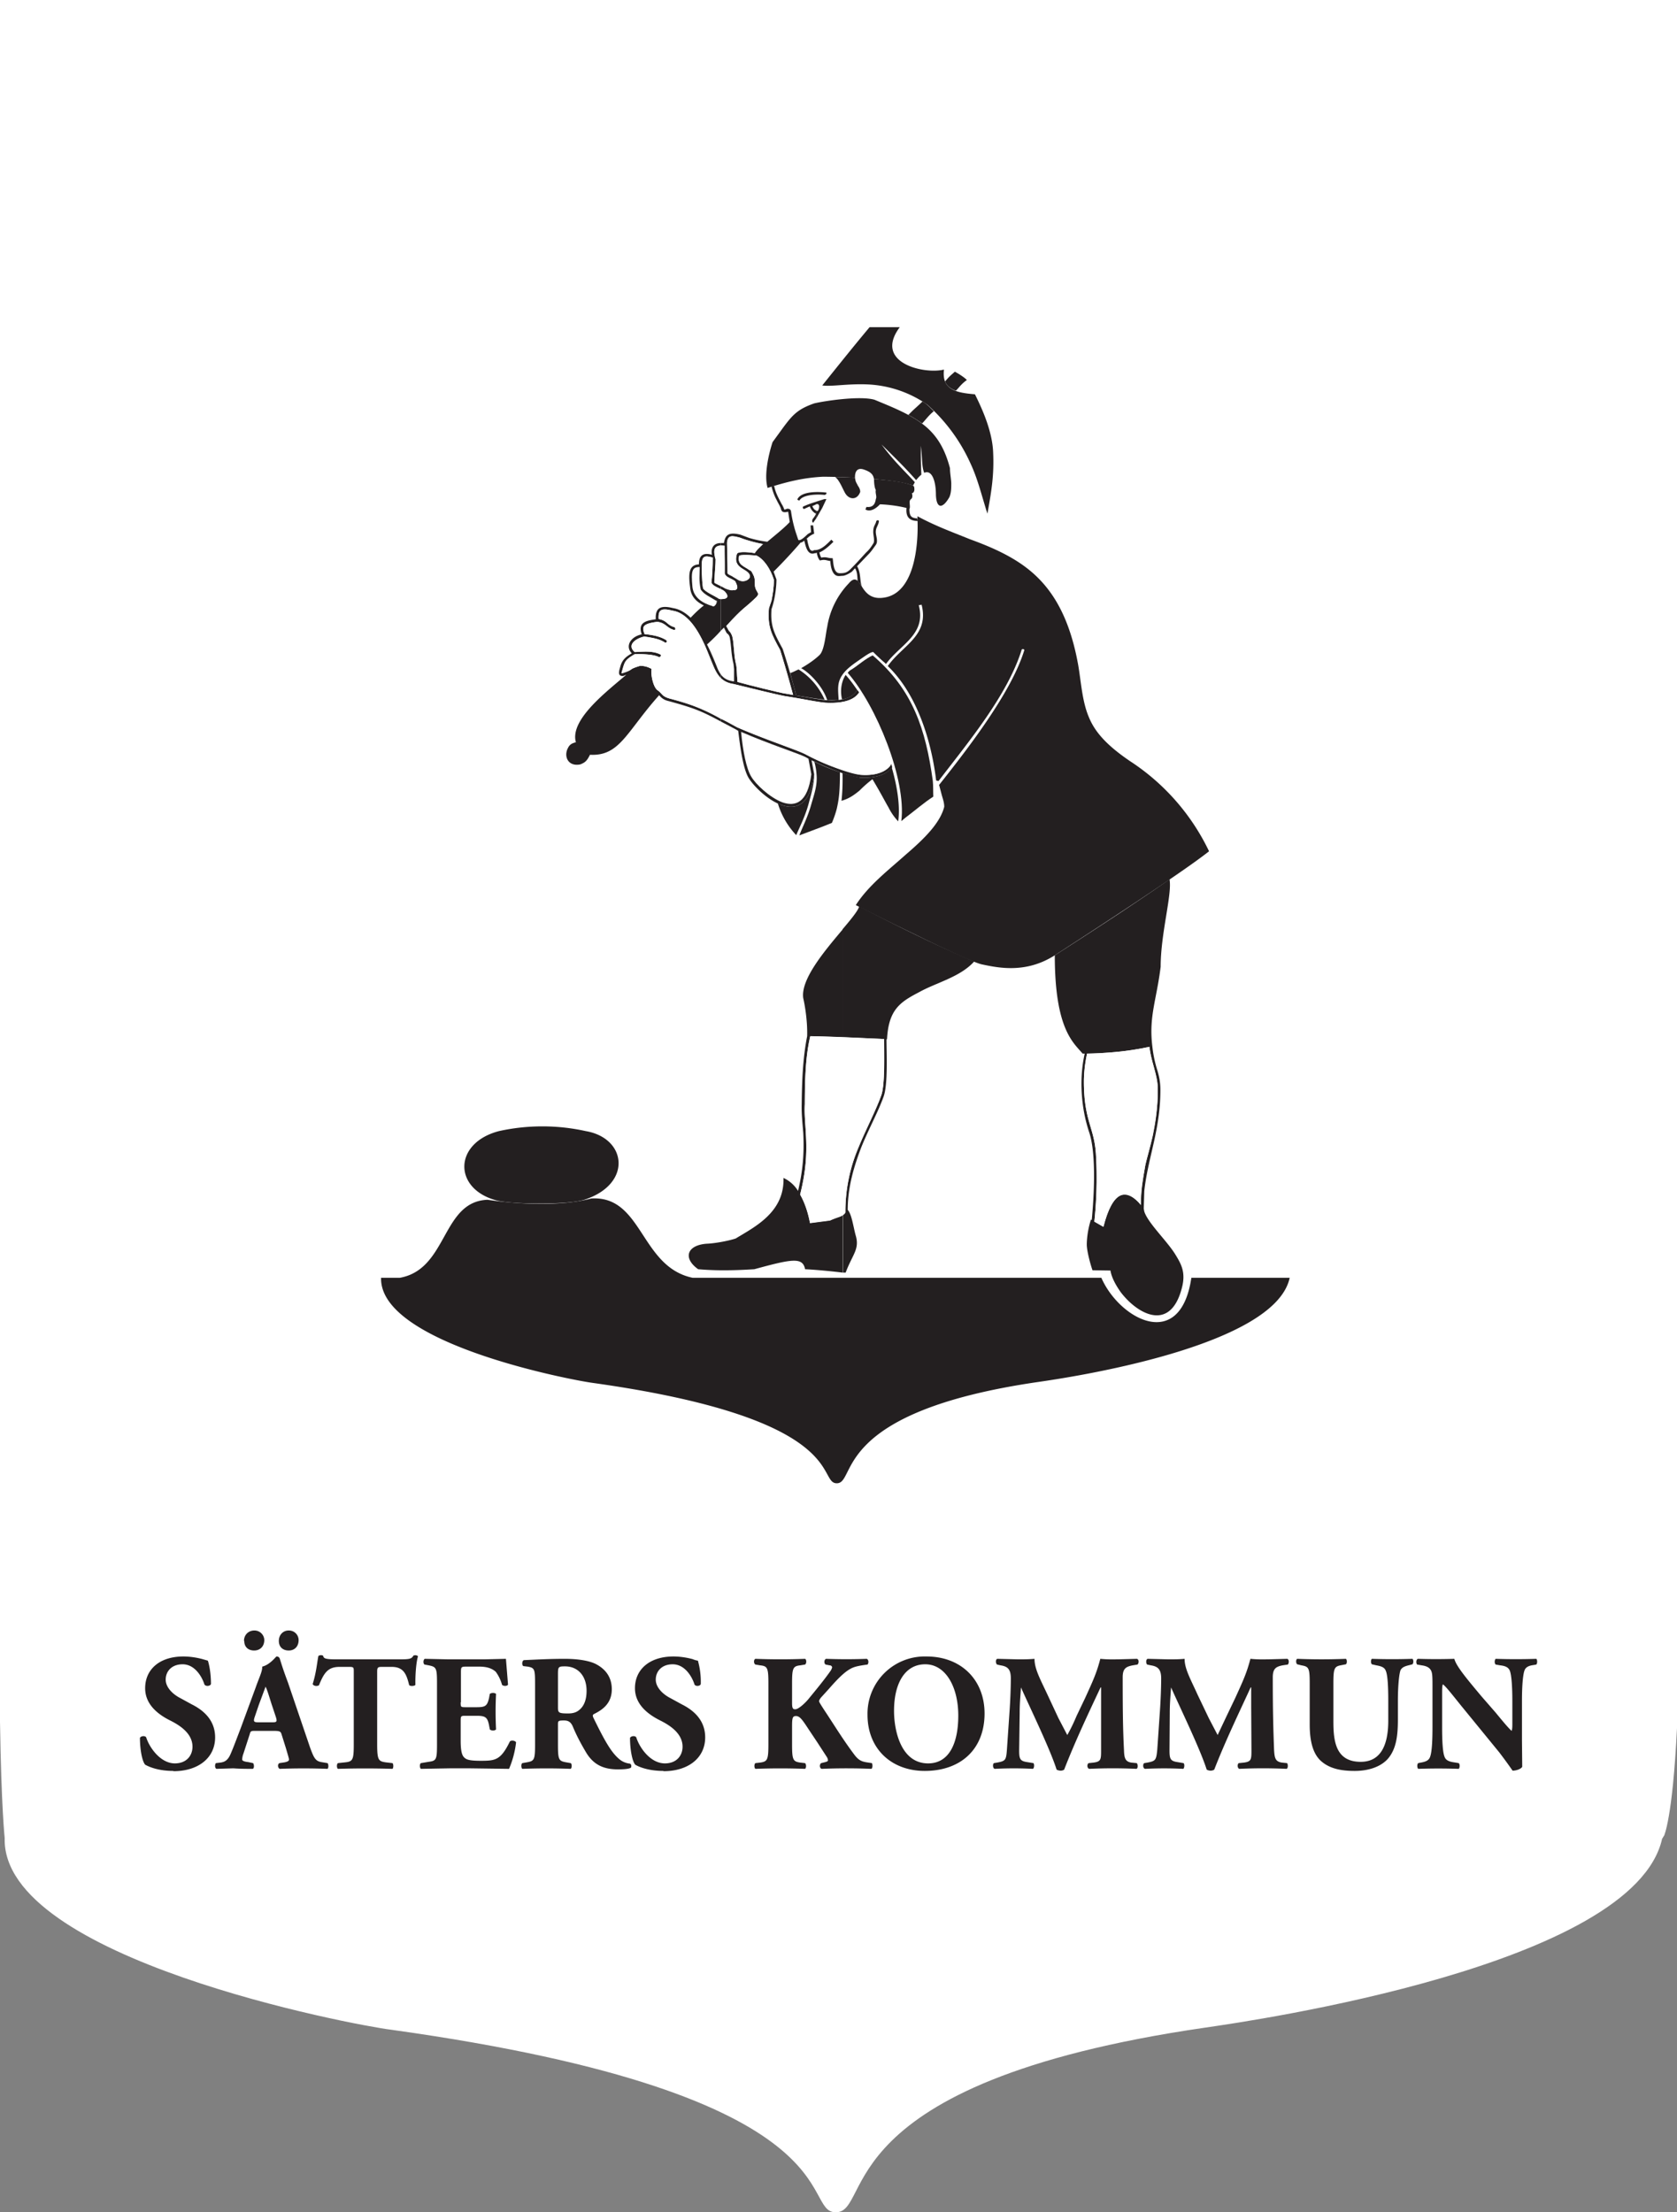 <?xml version="1.0" encoding="iso-8859-1"?>
<svg xmlns="http://www.w3.org/2000/svg" viewBox="0 -0.06 64.47 85.06">
  <rect x="0" y="-0.06" width="64.47" height="85.06" fill="#808080" stroke="none"/>
  <defs/>
  <path fill="#fff" d="M0-.06v66.2c.05 3.3.18 4.47.18 4.47-.13 4.64 13.45 7.2 14.85 7.37C33.13 80.5 30.72 85 32.13 85c1.46 0-.45-4.97 14.2-7.1 1.87-.27 16.49-2.39 17.57-7.27.03-.02.05-.1.07-.1 0 0 .33-.66.5-4.15V-.06H0z"/>
  <path fill="none" d="M14.66 49.07h.72c1.85-.33 1.58-2.93 3.38-3 1.55.22 3.05.2 3.98-.05 1.98-.12 1.87 2.63 3.88 3.05h15.73c.68 1.6 3.02 2.85 3.44 0l3.8.01.03-.05s.18-.36.28-2.28V10.33H14.55v36.3c.03 1.13.1 2.38.1 2.38v.06z"/>
  <path fill="#231f20" d="M30.04 30.89c.87.31 1.18-.46 1.26-1.18 0 .4-.12.77-.21 1.12-.14.52-.37.95-.48 1.22a3.06 3.06 0 01-.71-1.23l.14.07z"/>
  <path fill="#fff" d="M35.29 19.97c.01.86-.1 2.78-1.32 2.95-.47.07-.68-.18-.82-.4-.05-.1-.06-.2-.07-.28-.02-.18-.03-.36-.13-.53l.42-.44c.12-.12.17-.2.3-.38.1-.14 0-.34 0-.5 0-.18.1-.24.12-.42 0 0-.04-.06-.1 0-.04.17-.12.18-.12.43 0 .12.07.35 0 .44-.1.16-.16.24-.28.35-.22.24-.36.4-.61.65-.14.13-.23.14-.4.14-.25 0-.24-.43-.27-.58h-.04c-.15 0-.2-.06-.4-.02a.8.8 0 01-.07-.2c.18-.07.37-.24.54-.41l-.08-.08c-.16.16-.4.42-.66.4-.07.05-.12.03-.17-.04a1.6 1.6 0 01-.1-.38H31a.8.8 0 01.3-.21l-.04-.32h-.1l.02.26-.12.07c-.08.07-.28.28-.37.23l-.1-.3a4.92 4.92 0 01-.18-.8c-.02-.1-.1-.1-.15-.1l-.05.02c-.03.01-.06.03-.07-.02a.92.92 0 00-.09-.18c-.12-.25-.23-.43-.29-.7a7.9 7.9 0 011.87-.35l.48.01.08.08c.13.17.2.36.3.54.16.27.47.27.57-.05 0-.1-.03-.17-.09-.26a.46.46 0 01-.07-.17.34.34 0 01-.03-.11c-.01-.18.05-.4.33-.32.17.05.28.12.34.2.06.07.07.12.06.17v.13c.02.1.03.22.07.29-.03.12.05.25 0 .34-.03.22-.13.34-.36.3l-.04.1c.2.12.42-.04.56-.2.36.02.67.08 1.02.15-.03.3.12.51.44.5z"/>
  <path fill="#231f20" d="M32.97 18.6c.06.08.1.16.1.25-.11.32-.42.32-.58.05-.1-.18-.17-.37-.3-.54l-.08-.08s.52.01.76.03c.02.15.04.17.1.28zM35.05 18.9l.02.05c.03.22-.1.14-.1.3 0 .09.02.17 0 .25h-.01c0 .27.06.36.3.37l.02.1c-.36 0-.46-.2-.43-.5a5.27 5.27 0 00-1.02-.14c-.14.15-.36.31-.56.2l.04-.1c.24.03.33-.1.36-.3.05-.1-.03-.23 0-.35-.06-.1-.07-.33-.07-.42.23.02 1.08.07 1.5.25l.04.04c.02.09.03.23-.09.26zM19.18 43.43a7.74 7.74 0 013.34 0c1.58.27 1.8 2.04-.06 2.64-.64.2-2.74.18-3.35.03-1.69-.43-1.69-2.21.07-2.67zM34.92 15.9c.13.04.53.32.53.32.13-.13.24-.3.45-.47-.14-.13-.28-.3-.44-.37-.2.2-.34.3-.54.52zM36.33 14.6c.1.28.42.36.42.36.12-.12.2-.25.42-.41-.14-.14-.36-.26-.46-.32-.13.12-.2.16-.38.38z"/>
  <path fill="#231f20" d="M34.59 12.52c-1.02 1.37.93 1.82 1.7 1.63-.09.76.44.89 1.19.95.32.64.67 1.46.7 2.23.04.87-.06 1.47-.22 2.36-.21-.65-.36-1.31-.65-1.93a6.7 6.7 0 00-1.66-2.26 4.35 4.35 0 00-2.3-.78c-.69-.03-1.26.07-1.64.05l-.1-.01c.61-.76 1.2-1.5 1.82-2.24h1.16zM31.71 18.97c-.36-.04-.87 0-.98.22l-.08-.04c.14-.35.89-.3 1.12-.27v.05l-.06.04zM15.37 49.07c1.85-.33 1.6-2.93 3.37-3 1.56.23 3.07.2 3.99-.05 1.98-.12 1.88 2.63 3.9 3.05h15.71c.7 1.6 3.04 2.86 3.46 0h3.78c-.57 2.68-8.6 3.85-9.63 4-8.04 1.16-7 3.9-7.78 3.9-.78 0 .54-2.47-9.39-3.86-.76-.1-8.2-1.5-8.13-4.04h.72zM27.71 27.58v.1l.57.3.1.06c.09.75.2 1.48.4 1.81.18.3.72.85 1.26 1.04.87.31 1.18-.46 1.26-1.18l-.1-.54c.71.35 1.5.64 1.88.67.7.04 1.09-.2 1.22-.4l-.04-.14c-.01.06-.25.5-1.18.43a7.84 7.84 0 01-2.08-.77c-.28-.16-1.55-.57-2.67-1.06-.24-.13-.43-.24-.62-.32z"/>
  <path fill="#231f20" d="M27.71 25.87v.15c.12.11.27.19.5.22 0 0 1.77.44 2 .47.65.1 1.17.22 1.53.25.4.02 1.04 0 1.29-.4l-.08-.1c-.21.41-.84.43-1.2.4-.29-.03-.67-.1-1.14-.18a30 30 0 00-.52-1.79c-.32-.59-.48-.87-.43-1.53.12-.33.19-.82.19-1.14l-.11-.3c.38-.38.75-.78 1.04-1.12.05 0 .08-.03.11-.05l.03-.02c.05.2.12.58.4.48.03 0 .05 0 .08-.02.02.12.05.22.12.3.2-.05.24 0 .4.02.02.32.1.48.21.55.1.05.17.02.26.02.1 0 .28-.1.36-.16l.12-.13c.09.13.09.34.1.5a.8.8 0 01.18.22c-.05-.09-.06-.18-.07-.27-.02-.18-.03-.36-.13-.53l.42-.44c.12-.12.17-.2.3-.38.1-.14 0-.34 0-.5 0-.18.1-.24.12-.42 0 0-.04-.06-.1 0-.04.17-.12.18-.12.43 0 .12.07.35 0 .44-.1.16-.16.24-.28.35-.22.24-.36.4-.61.65-.14.13-.23.14-.4.14-.25 0-.24-.43-.27-.58h-.04c-.15 0-.2-.06-.4-.02a.8.8 0 01-.07-.2c.18-.07.37-.24.54-.41l-.08-.08c-.16.16-.4.42-.66.4-.07.05-.12.03-.17-.04a1.6 1.6 0 01-.1-.38H31a.8.8 0 01.3-.21l-.04-.32h-.1l.02.26-.12.07c-.08.07-.28.28-.37.23l-.1-.3a4.92 4.92 0 01-.18-.8c-.02-.1-.1-.1-.15-.1l-.05.02c-.03.01-.06.03-.07-.02a.92.92 0 00-.09-.18c-.13-.25-.23-.42-.29-.7l-.1.03c.07.26.13.39.2.52.06.13.14.24.17.36.03.11.12.11.2.1l.05-.01h.02l.06.39c-.17.2-.65.58-.86.76a4.2 4.2 0 01-.71-.15l-.32-.12c-.47-.12-.59.02-.64.32h-.12v3.37l.12-.12.1.2.03.03c.04.03.07.07.09.13.07.33.05.65.15 1.04l.02.2v.47c-.25-.03-.4-.12-.51-.27z"/>
  <path fill="#231f20" d="M27.71 24.19v-3.37c-.27 0-.39.18-.34.45-.43-.12-.5.13-.5.37-.36.02-.42.29-.34.88.03.37.26.57.53.7-.23.17-.48.44-.51.47-.2-.19-.42-.33-.68-.37-.52-.13-.68.03-.66.43-.33.05-.71.1-.54.58-.43.09-.65.46-.38.73-.23.13-.37.25-.44.5-.03.12-.14.38.09.37h.02l.12-.05c-.74.64-2.19 1.73-1.94 2.6-.22.05-.27.14-.33.27-.13.32.06.67.5.58.17-.07.25-.12.37-.37 1.15.06 1.4-.88 2.66-2.29.1.12.2.19.38.23.9.25 1.2.35 1.99.78v-.1a7.36 7.36 0 00-1.96-.78c-.32-.09-.28-.19-.47-.32-.19-.14-.27-.67-.23-.82a.87.87 0 00-.44-.12c-.5.15-.2.13-.67.28-.03 0-.06 0-.04-.03.12-.41.1-.46.5-.7 0 0 .67-.03.94.12.09-.02.06-.1.06-.1-.3-.16-.67-.11-1-.1-.31-.27.03-.52.37-.6.36.06.59.1.8.24.1 0 .05-.1.05-.1-.22-.13-.47-.19-.84-.23-.05-.12-.09-.27.02-.34.1-.08.32-.11.46-.13.33.03.37.24.65.31.11 0 .02-.11.02-.11-.11-.02-.18-.07-.28-.15a.64.64 0 00-.33-.16c-.02-.36.1-.43.53-.32.78.11 1.23 1.27 1.44 1.8.13.32.22.6.42.8v-.15a1.3 1.3 0 01-.15-.29c-.1-.25-.22-.55-.38-.86.22-.2.4-.38.53-.53zM31.08 29.11l-.13-.07c-.26-.13-1.4-.5-2.46-.96.07.74.2 1.41.39 1.72.16.28.7.8 1.2.99.49.17.97.03 1.11-1.08l-.11-.6zM43.09 45.9v3.73c.66.86 1.9 1.52 2.34-.15.17-.62-.02-.94-.26-1.33-.32-.51-1.04-1.19-1.18-1.63l-.02-.11.02-.67c.08-.74.27-1.4.42-2.12.1-.49.2-1.08.2-1.77 0-.33-.06-.58-.14-.83a4.79 4.79 0 01-.17-.85c-.14-1.14.16-1.77.32-3.06 0-1.29.45-2.8.34-3.36-.57.4-1.24.85-1.87 1.27v5.35c.35-.04.72-.1 1.1-.18.05.55.33 1.1.32 1.65 0 .69-.1 1.27-.2 1.76-.1.48-.22.86-.28 1.14-.1.58-.18.96-.17 1.53-.27-.32-.54-.46-.77-.37zM43.09 40.37v-5.35c-1.32.87-2.52 1.64-2.54 1.65 0 2.85.72 3.36 1.07 3.78h.08c-.22.97-.14 2.09.17 3.02.28.82.19 2.46.1 3.38l-.03-.02c-.17.53-.16.97-.16.97 0 .22.13.73.22.98l.69.01c.04.26.2.56.4.84V45.9c-.26.1-.49.49-.67 1.21l-.35-.2s.14-1.14.07-2.42c-.03-1.16-.44-1.35-.47-2.81-.02-.7.13-1.24.12-1.23.32 0 .79-.03 1.3-.08z"/>
  <path fill="#fff" d="M43.86 46.27c0-.57.07-.95.17-1.53.06-.28.18-.66.29-1.14.1-.49.19-1.07.19-1.76 0-.55-.27-1.1-.32-1.65-.91.2-1.85.25-2.4.26.01-.01-.14.54-.12 1.23.03 1.46.44 1.65.47 2.81.07 1.28-.07 2.42-.07 2.42l.35.2c.36-1.4.88-1.53 1.44-.84z"/>
  <path fill="#231f20" d="M32.4 46.67v2.2h.11c.27-.72.55-.9.38-1.45-.09-.34-.15-.8-.3-.96 0-.9.25-1.69.51-2.38.26-.66.67-1.41.87-1.98.17-.48.11-1.68.11-2.2h.02c.06-1.14.5-1.43 1.23-1.81.66-.37 1.58-.58 2.12-1.18-1.74-.74-3.3-1.55-4.42-2.12-.04.16-.3.48-.64.88v4.15l1.6.07c0 .53.04 1.73-.11 2.16-.21.59-.6 1.34-.87 1.99a6.3 6.3 0 00-.51 2.52.23.23 0 01-.1.1z"/>
  <path fill="#231f20" d="M32.4 39.82v-4.15c-.68.81-1.63 1.92-1.52 2.65 0 0 .17.71.15 1.46-.17.86-.2 1.74-.21 2.62-.01.36.03.72.06 1.1.04.82-.02 1.47-.2 2.23a1.3 1.3 0 00-.56-.5c.04 1.32-1.1 1.88-1.84 2.33-.31.1-.82.19-1.12.2-.76.06-.91.56-.32.98.56.05 1.24.06 2.16 0 1.46-.4 1.86-.47 1.95 0 .58.03 1.2.1 1.44.13v-2.2c-.08.06-.23.08-.48.2l-.77.1c-.09-.46-.22-.82-.38-1.1.22-.88.27-1.55.22-2.36-.02-.4-.06-.75-.04-1.11 0-.85.02-1.79.21-2.62l1.24.04z"/>
  <path fill="#fff" d="M33.99 39.89c-.45-.02-1.95-.1-2.84-.11-.2.83-.2 1.77-.21 2.62-.02.36.02.71.04 1.11.05.8 0 1.48-.22 2.36.16.28.3.64.38 1.09l.77-.1c.35-.15.49-.14.59-.3a6.3 6.3 0 01.51-2.52c.26-.65.66-1.4.87-1.99.15-.43.1-1.63.1-2.16zM28.16 22.23v.4c.17.02.25-.06.1-.35l-.1-.05zM28.16 20.56v1.55l.17.1c.25.18.5 0 .5-.1 0-.32-.69-.26-.5-.87.04-.13.62-.05.69-.03.07-.13.19-.22.29-.33l.02-.02c-.3-.06-.6-.14-.9-.25l-.27-.05z"/>
  <path fill="#fff" d="M28.16 22.1v-1.54c-.13 0-.2.07-.21.24 0 .32.03.7.02 1.18 0 .04.1.08.2.13z"/>
  <path fill="#fff" d="M28.16 22.64v-.41c-.11-.07-.26-.11-.3-.24v-1.07c-.18-.02-.28 0-.34.06v1.4l.35.18c.1.05.2.08.3.08zM27.52 23.03v.15c.03-.04.04-.09.04-.14l-.04-.01zM27.52 22.38v-1.4c-.1.1-.06.27-.01.45 0 .28-.03.43-.05.9 0 .01.02.04.06.05z"/>
  <path fill="#fff" d="M27.52 23.18v-.15c-.2-.13-.44-.22-.58-.42-.08-.37-.04-.54-.04-.87-.29 0-.34.14-.28.77.05.43.42.63.76.73.05.04.1 0 .14-.06z"/>
  <path fill="#fff" d="M27.35 22.34c.06.16.36.22.5.33.26.27.02.32-.2.3-.19-.13-.5-.25-.62-.4-.06-.34-.05-.89-.05-.89-.01-.37.12-.39.42-.3 0 .31-.02.7-.05.96zM28.42 21.3c-.1.36.2.41.39.56.04.01.05.03.08.05.11.21.13.22.13.5 0 .13.04.2.1.3.06.1 0 .15-.14.28-.33.32-.4.29-1.06 1.02l.1.18.03.03c.03.03.07.1.1.18.08.34.05.66.14 1.06.04.1.04.51.06.64v.06c.4.11 1.67.43 1.86.45l.28.05c-.2-.74-.39-1.38-.5-1.73-.33-.6-.49-.9-.43-1.6l.1-.3c.04-.2.09-.48.09-.8-.13-.42-.39-.8-.67-.93 0 0-.52-.05-.66 0zM31.08 29.11l-.13-.07c-.26-.13-1.4-.5-2.46-.96.07.74.2 1.41.39 1.72.16.28.7.8 1.2.99.49.17.97.03 1.11-1.08l-.11-.6z"/>
  <path fill="#fff" d="M28.83 22.1c0 .12-.25.29-.5.1-.1-.1-.34-.17-.36-.22l-.02-1.18c.04-.25.13-.3.49-.19.28.11.59.2.9.25l-.03.02c-.1.1-.22.2-.3.33-.06-.02-.64-.1-.68.03-.19.61.5.55.5.87z"/>
  <path fill="#fff" d="M28.42 21.3c-.1.36.2.41.39.56.04.01.05.03.08.05.11.21.13.22.13.5 0 .13.04.2.1.3.06.1 0 .15-.14.28-.33.32-.4.29-1.06 1.02l.1.18.03.03c.03.03.07.1.1.18.08.34.05.66.14 1.06.04.1.04.51.06.64v.06c.4.11 1.67.43 1.86.45l.28.05c-.2-.74-.39-1.38-.5-1.73-.33-.6-.49-.9-.43-1.6l.1-.3c.04-.2.09-.48.09-.8-.13-.42-.39-.8-.67-.93 0 0-.52-.05-.66 0zM27.35 22.34c.06.16.36.22.5.33.26.27.02.32-.2.3-.19-.13-.5-.25-.62-.4-.06-.34-.05-.89-.05-.89-.01-.37.12-.39.42-.3 0 .31-.02.7-.05.96z"/>
  <path fill="#fff" d="M27.5 21.43c-.07-.29-.1-.57.35-.5 0 .43.02.57.01 1.06.05.17.3.19.4.3.25.43-.1.37-.39.27-.11-.1-.38-.17-.4-.23.01-.47.04-.62.04-.9zM33.03 26.56c-.25.4-.89.42-1.29.4-.36-.03-.88-.15-1.54-.25-.22-.03-2-.47-2-.47-.6-.1-.7-.54-.91-1.02-.21-.53-.66-1.69-1.44-1.8-.43-.11-.55-.04-.53.32.16.03.25.08.33.16.1.08.17.13.28.15 0 0 .09.11-.02.11-.28-.07-.32-.28-.65-.31-.14.02-.36.05-.46.13-.1.07-.07.22-.02.34.37.04.62.1.84.24 0 0 .05.1-.05.09-.21-.14-.44-.18-.8-.23-.34.07-.68.32-.37.59.33-.01.7-.06 1 .1 0 0 .03.08-.06.1-.27-.15-.94-.11-.94-.11-.4.23-.38.28-.5.69-.02.03 0 .04.04.03.46-.15.17-.13.67-.28.16 0 .3.04.44.12-.04.15.04.68.23.82.19.13.15.23.47.32 1.08.3 1.3.39 2.58 1.1 1.12.49 2.4.9 2.67 1.06.77.39 1.68.74 2.08.77.93.07 1.18-.38 1.18-.41a11 11 0 00-1.23-2.76z"/>
  <path fill="#231f20" d="M35.86 29.96c.02.2.01.4.02.61-.36.23-.7.53-1.06.8l-.17.14c.2-1.6-.96-4.44-2.06-5.7.04-.06.09-.1.15-.13.24-.15.55-.43.81-.54 1.55 1.32 2.04 2.86 2.31 4.82z"/>
  <path fill="#231f20" d="M32.95 26.46c-.1.22-.36.34-.58.37-.13-.58.14-.94.14-.94.24.27.35.45.44.57zM31.38 19.58v.29l.23-.4.16-.34h-.08l-.32.1v.1l.04-.01h.03c.06.04.06.1.04.17a.2.2 0 01-.05.1l-.06-.01z"/>
  <path fill="#231f20" d="M31.38 19.33v-.1c-.13.04-.32.1-.51.19-.03.07.04.09.04.09l.22-.1c.06.15.15.24.24.28a.65.65 0 01-.1.17s-.1.11-.01.18l.12-.17v-.3c-.06-.02-.11-.07-.15-.17l.15-.07zM31.7 26.84a2.6 2.6 0 00-1-1.16c-.1.04-.2.1-.32.14l.23.86c.44.07.8.13 1.09.16zM32.35 30.73c.03-.27.05-.62.04-1.06l-.1-.04c0 .82-.05 1.08-.12 1.4-.08.31-.19.55-.19.55l-.35.14-.9.34c.1-.28.32-.69.46-1.2.11-.38.24-.73.2-1.15-.01-.14-.03-.3-.09-.5l-.1-.04.08.04a7.1 7.1 0 001.79.63c.7.04 1.1-.2 1.21-.4.22.76.33 1.51.25 2.08a2.2 2.2 0 01-.37-.53c-.13-.22-.3-.56-.62-1.09a4.6 4.6 0 00-.5.44c-.2.16-.38.3-.69.39z"/>
  <path fill="#231f20" d="M36.1 30.11l.1.38c.04.15.1.3.1.47-.16.63-.77 1.23-1.48 1.84-.67.6-1.43 1.18-1.92 1.94 0 0 1.1.56 2.22 1.1 1.13.56 2.34 1.12 2.63 1.18.66.14 1.7.35 2.8-.35 1.33-.86 4.93-3.2 5.93-4a8.52 8.52 0 00-3.03-3.46c-.96-.65-1.38-1.17-1.6-1.72-.25-.6-.29-1.34-.4-1.98-.4-2.23-1.28-3.32-2.38-4.01-.56-.35-1.16-.6-1.79-.83-.74-.3-1.3-.5-2.01-.88v.1c.04.79-.04 2.86-1.3 3.03-.47.07-.68-.18-.82-.4-.14-.22-.26-.46-.52-.15a3.12 3.12 0 00-.83 1.68c-.06.25-.1.9-.3 1.08-.28.27-.7.5-.7.5.36.2.85.74 1 1.23h.44c-.02-.4-.07-.67.15-.98.17-.25.47-.44.71-.61.15-.1.36-.26.47-.26 0 0 .3.3.43.4l.06.06c.54-.75 1.56-1.13 1.26-2.26l.11-.02c.3 1.2-.74 1.56-1.3 2.36 1.61 1.55 1.84 4.33 1.86 4.4l.09.02c1.1-1.44 2.66-3.3 3.2-5.06.07-.04.1.02.1.02-.49 1.63-2.2 3.83-3.27 5.18zM35.42 18.19c-.05.04-.13.12-.2.21-.43-.48-.68-.73-1.33-1.37.46.62.77.9 1.28 1.45l-.07.13c-.3-.12-.88-.2-1.5-.25-.03-.16-.1-.27-.4-.37-.28-.09-.34.14-.33.32-.49-.03-.96-.04-1.24-.04-.77.04-1.39.2-2.12.43-.15-.51.05-1.33.19-1.76l.4-.55c.37-.5.57-.72 1.2-.94.42-.1 1.77-.3 2.32-.14.62.26 1.33.53 1.87.95.57.44.85 1 1.03 1.68 0 .18.04.39.05.57 0 .2 0 .37-.07.54-.26.46-.5.46-.52-.08 0-.57-.17-.98-.45-.85-.1-.25-.07-.58-.13-1.04 0 .46 0 .7.02 1.1zM6.66 68.03c-.58 0-.94-.16-1.08-.24-.12-.14-.2-.6-.2-1.03.04-.08.2-.09.24-.02.13.41.56 1 1.1 1 .47 0 .68-.32.68-.64 0-.51-.48-.82-.86-1.01-.46-.23-.96-.61-.96-1.24 0-.72.55-1.22 1.47-1.22.21 0 .47.03.73.1l.21.06c.05.14.12.48.12.9-.03.08-.19.1-.25.02-.1-.32-.38-.78-.84-.78-.42 0-.65.27-.65.59 0 .29.26.56.58.72l.42.23c.4.2.9.57.9 1.27 0 .79-.65 1.3-1.6 1.3zM10.72 63.03c0-.23.16-.4.38-.4.23 0 .38.18.38.37 0 .24-.15.4-.38.4-.21 0-.38-.12-.38-.37zm-.24 3.13c.15 0 .18-.02.13-.19l-.17-.51c-.09-.28-.16-.53-.23-.67l-.26.7-.16.47c-.06.18-.02.2.14.2h.55zm-1.1-3.13c0-.23.17-.4.4-.4.22 0 .38.18.38.37 0 .24-.16.4-.39.4-.21 0-.38-.12-.38-.37zm.42 3.46c-.15 0-.17.01-.2.13l-.24.74a.74.74 0 00-.05.23c0 .04.05.08.23.1l.19.04c.04.05.05.19-.01.22-.22 0-.48 0-.75-.02l-.65.02c-.07-.04-.06-.17-.02-.22l.17-.02c.15-.02.28-.07.39-.32.11-.25.22-.55.4-1.02l.57-1.55c.14-.4.26-.62.25-.8.3-.07.53-.39.55-.39.08 0 .12.04.14.13.06.19.13.42.3.87l.85 2.5c.14.38.2.52.43.56l.24.04c.04.03.05.18 0 .22a24.4 24.4 0 00-1.84 0c-.07-.04-.09-.17-.01-.22l.2-.03c.15-.03.17-.07.17-.11 0-.04-.05-.2-.12-.44l-.17-.54c-.03-.1-.08-.12-.3-.12H9.8zM13.6 64.21c0-.15 0-.18-.16-.18h-.39c-.46 0-.6.25-.79.71-.08.04-.2.03-.24-.05.14-.44.17-.84.22-1.08a.17.17 0 01.09-.03c.03 0 .06 0 .09.02.03.1.05.14.53.14h2.37c.41 0 .5-.01.57-.14a.16.16 0 01.18.02c-.07.22-.11.73-.1 1.1-.03.05-.2.06-.24.01-.1-.4-.2-.7-.67-.7h-.38c-.15 0-.18.02-.18.18v2.8c0 .6.05.65.33.69l.26.03c.04.04.04.18 0 .22a33.88 33.88 0 00-2.1 0c-.05-.04-.05-.18 0-.22l.28-.03c.29-.03.33-.1.33-.68v-2.8zM17.71 65.39c0 .18 0 .19.18.19h.44c.33 0 .4-.05.47-.35l.03-.16c.05-.05.2-.05.24 0a13.83 13.83 0 000 1.36c-.03.06-.2.06-.24 0l-.03-.16c-.06-.3-.14-.36-.47-.36h-.44c-.17 0-.18.01-.18.2v.76c0 .3.03.5.1.6.09.12.2.17.67.17.56 0 .77-.02 1.12-.74.05-.06.2-.04.24.03a3.7 3.7 0 01-.27 1.02l-1.47-.02h-.83l-1.09.02c-.05-.04-.05-.19 0-.22l.3-.05c.29-.04.32-.08.32-.66v-2.38c0-.57-.03-.61-.32-.67l-.16-.03c-.06-.04-.05-.19.01-.22l.92.02h1.35l.85-.02.08.99c-.02.06-.17.07-.23.01a1.53 1.53 0 00-.24-.5c-.13-.12-.32-.2-.63-.2h-.51c-.2 0-.2.02-.2.25v1.12zM21.45 65.58c0 .21.02.24.39.24.23 0 .36-.06.48-.18.11-.11.23-.31.23-.69 0-.57-.33-.94-.83-.94-.26 0-.27.02-.27.32v1.25zm-.88-.81c0-.64 0-.7-.28-.75l-.17-.02c-.06-.03-.06-.2.02-.23.47-.02.97-.05 1.57-.05.54 0 1 .08 1.25.23.37.21.56.53.56.94 0 .56-.38.8-.68.95-.06.03-.06.07-.03.14.42.86.68 1.33.99 1.59.16.14.33.17.42.18.06.03.06.12.03.16-.1.05-.3.06-.5.06-.59 0-.96-.21-1.23-.67-.2-.34-.36-.64-.5-.98-.08-.18-.18-.23-.34-.23-.22 0-.23.02-.23.15v.78c0 .58.03.63.32.68l.17.03c.05.03.05.18 0 .22a24.24 24.24 0 00-1.86 0c-.05-.04-.05-.19 0-.22l.17-.03c.29-.05.32-.1.32-.68v-2.25zM25.5 68.03c-.58 0-.95-.16-1.08-.24-.12-.14-.2-.6-.2-1.03.04-.08.2-.09.24-.02.13.41.55 1 1.1 1 .47 0 .68-.32.68-.64 0-.51-.48-.82-.86-1.01-.46-.23-.97-.61-.97-1.24 0-.72.56-1.22 1.48-1.22.21 0 .47.03.73.1.08.03.13.05.21.06a3 3 0 01.11.9c-.02.08-.19.1-.24.02-.1-.32-.38-.78-.84-.78-.42 0-.65.27-.65.59 0 .29.26.56.58.72l.42.23c.4.2.9.57.9 1.27 0 .79-.65 1.3-1.6 1.3zM30.45 65.43c0 .2.04.23.12.23.13 0 .38-.24.49-.37.33-.4.64-.78.85-1.08a.42.42 0 00.08-.16c0-.03-.03-.08-.1-.08l-.15-.03c-.07-.04-.06-.2.02-.22a20.5 20.5 0 001.56 0c.08.03.08.17.03.22-.22.03-.41.06-.54.11-.26.1-.53.35-.94.82l-.3.33c-.06.07-.08.12-.08.15s.04.1.23.39c.32.48.69 1.09 1.12 1.66.17.23.3.27.48.3l.2.03c.03.06.03.19-.02.22a22.76 22.76 0 00-1.91 0c-.09-.02-.09-.18-.02-.22l.16-.04c.07-.02.1-.04.1-.06a.27.27 0 00-.04-.13l-.37-.57-.34-.51c-.23-.35-.33-.5-.48-.5-.14 0-.15.09-.15.43v.67c0 .59.04.65.32.69l.18.02c.05.05.05.18 0 .22a25.41 25.41 0 00-1.91 0c-.05-.04-.05-.18 0-.22l.18-.02c.28-.04.32-.1.32-.7v-2.36c0-.59-.04-.65-.32-.68l-.18-.03c-.07-.04-.07-.19 0-.22a24.44 24.44 0 001.91 0c.06.03.06.18 0 .22l-.18.03c-.28.03-.32.1-.32.68v.78z"/>
  <path fill="#231f20" d="M35.57 63.93c-.78 0-1.2.73-1.2 1.79 0 .77.27 2.02 1.31 2.02.83 0 1.16-.81 1.16-1.84 0-1.09-.48-1.97-1.27-1.97zm2.28 1.89c0 1.38-.92 2.21-2.3 2.21-1.27 0-2.2-.84-2.2-2.16a2.2 2.2 0 012.27-2.24c1.33 0 2.23.9 2.23 2.19zM38.33 63.94c-.06-.05-.06-.2.01-.22l.8.02c.21 0 .4 0 .63-.02 0 .39.22.78.5 1.38l.42.9.34.65c.09-.16.2-.36.36-.74l.33-.69c.3-.66.44-.96.58-1.5.3.03.49.02.68.02l.73-.02c.08.03.08.16.02.22l-.18.03c-.26.05-.39.12-.39.46 0 1.31.01 2 .05 2.8.01.29.04.44.28.48l.21.02c.05.05.05.2-.01.22a19.6 19.6 0 00-1.82 0c-.08-.03-.09-.17-.02-.22l.19-.02c.29-.04.29-.12.29-.5v-1.66-.73h-.02c-.48 1.02-.98 2.08-1.4 3.16a.23.23 0 01-.13.04.34.34 0 01-.16-.04c-.25-.79-1-2.33-1.37-3.16-.03.42-.05.66-.05 1l-.02 1.43c0 .32.04.4.3.44l.25.04c.04.05.03.19-.02.22a14.17 14.17 0 00-1.47 0c-.08-.02-.08-.19-.03-.22l.12-.02c.33-.06.35-.1.38-.5l.1-1.46c.03-.42.05-.94.05-1.28 0-.37-.14-.46-.4-.5l-.13-.03zM44.1 63.94c-.05-.05-.05-.2.02-.22l.8.02c.21 0 .4 0 .62-.02 0 .39.23.78.5 1.38l.43.9.34.65.35-.74.33-.69c.3-.66.44-.96.58-1.5.3.03.5.02.68.02l.74-.02c.07.03.07.16.02.22l-.2.03c-.25.05-.38.12-.38.46 0 1.31.02 2 .05 2.8.02.29.04.44.3.48l.2.02c.04.05.04.2-.02.22a19.51 19.51 0 00-1.82 0c-.07-.03-.08-.17-.02-.22l.2-.02c.29-.04.29-.12.29-.5l-.01-1.66v-.73h-.02c-.47 1.02-.98 2.08-1.4 3.16a.26.26 0 01-.13.04.32.32 0 01-.16-.04c-.25-.79-1-2.33-1.37-3.16-.03.42-.05.66-.05 1l-.01 1.43c0 .32.04.4.3.44l.24.04c.05.05.03.19-.01.22a14.57 14.57 0 00-1.47 0c-.09-.02-.09-.19-.03-.22l.12-.02c.32-.06.34-.1.38-.5l.1-1.46c.03-.42.05-.94.05-1.28 0-.37-.15-.46-.4-.5l-.14-.03zM50.35 64.65c0-.59-.04-.63-.32-.68l-.16-.04c-.05-.03-.06-.18 0-.21a23.1 23.1 0 001.87 0c.05.03.05.18 0 .21l-.15.03c-.29.05-.33.1-.33.7v1.46c0 .75.08 1.56 1.05 1.56.81 0 1.06-.71 1.06-1.58v-.77c0-.51-.02-1-.1-1.16-.05-.13-.19-.17-.36-.2l-.17-.04c-.05-.05-.04-.18 0-.21a22.89 22.89 0 001.56 0c.04.03.05.16 0 .21l-.11.03c-.17.04-.29.08-.35.2-.06.17-.1.66-.1 1.17v.71c0 .6-.05 1.15-.4 1.54-.28.3-.74.45-1.26.45-.48 0-.92-.07-1.26-.35-.33-.27-.47-.75-.47-1.44v-1.59zM58.51 66.85l.01 1.02c-.04.08-.22.15-.37.15 0 0-.22-.32-.51-.7l-1.47-1.8c-.37-.46-.58-.73-.7-.82-.03.06-.03.17-.03.4v1.24c0 .51.02.99.1 1.16.05.13.2.18.36.2l.18.03c.05.05.04.18 0 .22a22.7 22.7 0 00-1.56 0c-.04-.04-.05-.17 0-.22l.1-.02c.18-.03.3-.08.35-.2.08-.18.1-.66.1-1.17v-1.62c0-.35-.01-.45-.05-.54-.05-.1-.14-.18-.37-.21l-.17-.03c-.05-.05-.04-.2.03-.22a21.81 21.81 0 001.4 0c.07.28.48.77 1.05 1.45l.54.62c.28.34.46.56.61.7.03-.06.03-.17.03-.28v-.88c0-.51-.03-1-.1-1.16-.06-.14-.2-.18-.37-.2l-.17-.03c-.06-.05-.04-.19 0-.22a23.07 23.07 0 001.56 0c.04.03.05.17 0 .22l-.11.02c-.16.02-.29.07-.34.2-.07.18-.1.66-.1 1.17v1.52z"/>
</svg>

